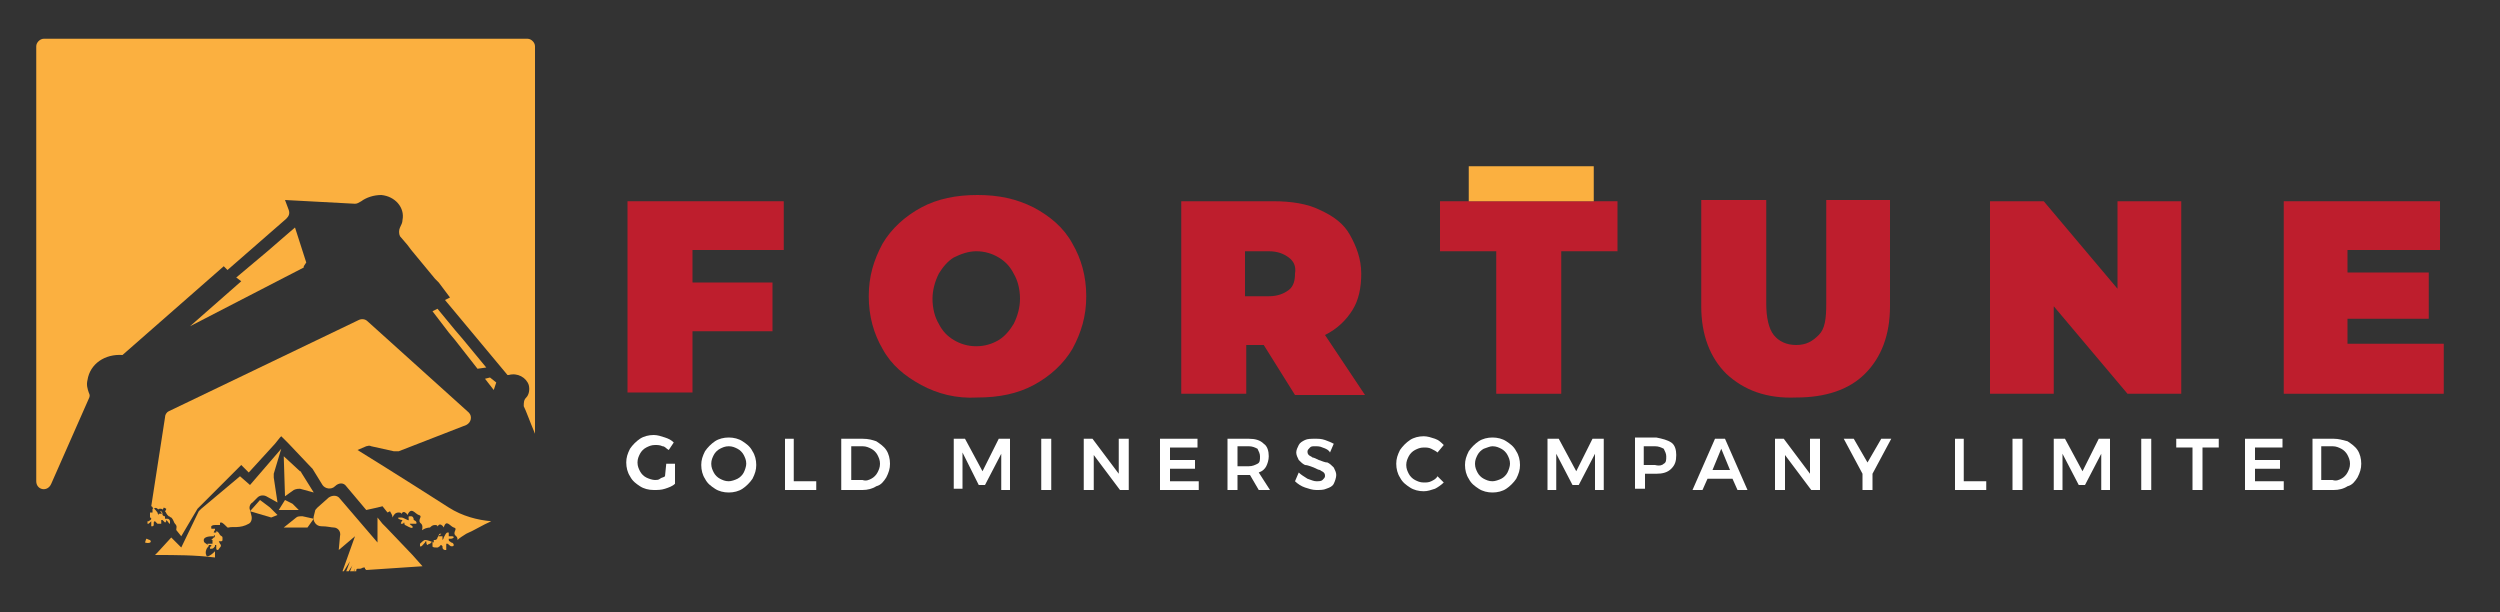 <?xml version="1.0" encoding="utf-8"?>
<!-- Generator: Adobe Illustrator 27.6.1, SVG Export Plug-In . SVG Version: 6.00 Build 0)  -->
<svg version="1.1" id="Layer_1" xmlns="http://www.w3.org/2000/svg" xmlns:xlink="http://www.w3.org/1999/xlink" x="0px" y="0px"
	 viewBox="0 0 200 49" style="enable-background:new 0 0 200 49;" xml:space="preserve">
<rect x="0" y="0" width="200" height="49" fill="#333333" stroke="none"/>
<style type="text/css">
	.st0{fill:#BE1E2D;}
	.st1{fill:#FBB040;}
	.st2{fill:#FFFFFF;}
</style>
<g>
	<path class="st0" d="M55.4,20v2.6h6.4v3.9h-6.4v4.9h-5.2V16.1h12.5V20H55.4z"/>
	<path class="st0" d="M73.7,30.8c-1.3-0.7-2.4-1.6-3.1-2.9c-0.7-1.2-1.1-2.6-1.1-4.2s0.4-2.9,1.1-4.2c0.7-1.2,1.8-2.2,3.1-2.9
		c1.3-0.7,2.8-1,4.5-1s3.1,0.3,4.5,1c1.3,0.7,2.4,1.6,3.1,2.9c0.7,1.2,1.1,2.6,1.1,4.2s-0.4,2.9-1.1,4.2c-0.7,1.2-1.8,2.2-3.1,2.9
		c-1.3,0.7-2.8,1-4.5,1C76.5,31.9,75,31.5,73.7,30.8z M79.9,27.2c0.5-0.3,0.9-0.8,1.2-1.3c0.3-0.6,0.5-1.3,0.5-2
		c0-0.8-0.2-1.5-0.5-2c-0.3-0.6-0.7-1-1.2-1.3s-1.1-0.5-1.8-0.5c-0.6,0-1.2,0.2-1.8,0.5c-0.5,0.3-0.9,0.8-1.2,1.3
		c-0.3,0.6-0.5,1.3-0.5,2c0,0.8,0.2,1.5,0.5,2c0.3,0.6,0.7,1,1.2,1.3s1.1,0.5,1.8,0.5S79.4,27.5,79.9,27.2z"/>
	<path class="st0" d="M101.1,27.6h-1.4v3.9h-5.2V16.1h7.4c1.4,0,2.7,0.2,3.7,0.7c1.1,0.5,1.9,1.1,2.4,2s0.9,1.9,0.9,3.1
		c0,1.1-0.2,2.1-0.7,2.9s-1.2,1.5-2.2,2l3.2,4.8h-5.6L101.1,27.6z M103.1,20.6c-0.4-0.3-0.9-0.5-1.6-0.5h-1.9v3.6h1.9
		c0.7,0,1.2-0.2,1.6-0.5s0.5-0.8,0.5-1.3C103.7,21.3,103.5,20.9,103.1,20.6z"/>
	<path class="st0" d="M119.7,20.1h-4.5v-4h14.2v4h-4.5v11.4h-5.2V20.1z"/>
	<path class="st0" d="M138.1,29.9c-1.3-1.3-2-3.1-2-5.4V16h5.2v8.3c0,1.1,0.2,2,0.6,2.5s1,0.8,1.8,0.8s1.3-0.3,1.8-0.8
		s0.6-1.3,0.6-2.5V16h5.1v8.5c0,2.3-0.7,4.1-2,5.4s-3.2,1.9-5.5,1.9C141.3,31.9,139.5,31.2,138.1,29.9z"/>
	<path class="st0" d="M174.5,16.1v15.4h-4.3l-5.9-7v7h-5.1V16.1h4.3l5.9,7v-7H174.5z"/>
	<path class="st0" d="M195.5,27.6v3.9h-12.8V16.1h12.5V20h-7.4v1.8h6.5v3.7h-6.5v2h7.7V27.6z"/>
</g>
<rect x="117.5" y="13.3" class="st1" width="10" height="2.8"/>
<g>
	<g>
		<path class="st2" d="M53.3,37.1H54v1.6c-0.2,0.2-0.5,0.3-0.8,0.4c-0.3,0.1-0.6,0.1-0.9,0.1c-0.4,0-0.8-0.1-1.1-0.3
			s-0.6-0.4-0.8-0.8c-0.2-0.3-0.3-0.7-0.3-1.1s0.1-0.7,0.3-1.1c0.2-0.3,0.5-0.6,0.8-0.8s0.7-0.3,1.1-0.3c0.3,0,0.6,0.1,0.9,0.2
			c0.3,0.1,0.5,0.2,0.7,0.4L53.5,36c-0.2-0.1-0.3-0.3-0.5-0.3c-0.2-0.1-0.4-0.1-0.6-0.1c-0.3,0-0.5,0.1-0.7,0.2
			c-0.2,0.1-0.4,0.3-0.5,0.5S51,36.7,51,37s0.1,0.5,0.2,0.7c0.1,0.2,0.3,0.4,0.5,0.5s0.5,0.2,0.7,0.2c0.1,0,0.3,0,0.4-0.1
			s0.3-0.1,0.4-0.2L53.3,37.1L53.3,37.1z"/>
		<path class="st2" d="M59.4,35.3c0.3,0.2,0.6,0.4,0.8,0.8c0.2,0.3,0.3,0.7,0.3,1.1s-0.1,0.7-0.3,1.1c-0.2,0.3-0.5,0.6-0.8,0.8
			s-0.7,0.3-1.1,0.3c-0.4,0-0.8-0.1-1.1-0.3s-0.6-0.4-0.8-0.8c-0.2-0.3-0.3-0.7-0.3-1.1s0.1-0.7,0.3-1.1c0.2-0.3,0.5-0.6,0.8-0.8
			s0.7-0.3,1.1-0.3S59.1,35.1,59.4,35.3z M57.6,35.9c-0.2,0.1-0.4,0.3-0.5,0.5s-0.2,0.4-0.2,0.7s0.1,0.5,0.2,0.7
			c0.1,0.2,0.3,0.4,0.5,0.5s0.4,0.2,0.7,0.2c0.2,0,0.5-0.1,0.7-0.2c0.2-0.1,0.4-0.3,0.5-0.5s0.2-0.5,0.2-0.7c0-0.3-0.1-0.5-0.2-0.7
			c-0.1-0.2-0.3-0.4-0.5-0.5s-0.4-0.2-0.7-0.2S57.8,35.8,57.6,35.9z"/>
		<path class="st2" d="M62.7,35.1h0.8v3.4h1.8v0.7h-2.5v-4.1H62.7z"/>
		<path class="st2" d="M70.1,35.3c0.3,0.2,0.6,0.4,0.8,0.7s0.3,0.7,0.3,1.1c0,0.4-0.1,0.7-0.3,1.1c-0.2,0.3-0.4,0.6-0.8,0.7
			c-0.3,0.2-0.7,0.3-1.1,0.3h-1.7v-4.1H69C69.5,35.1,69.8,35.2,70.1,35.3z M69.7,38.3c0.2-0.1,0.4-0.3,0.5-0.5s0.2-0.4,0.2-0.7
			s-0.1-0.5-0.2-0.7s-0.3-0.4-0.5-0.5s-0.4-0.2-0.7-0.2h-0.9v2.7H69C69.3,38.5,69.5,38.4,69.7,38.3z"/>
		<path class="st2" d="M76.3,35.1h0.9l1.4,2.6l1.3-2.6h0.9v4.1h-0.7v-2.9l-1.3,2.5h-0.5L77,36.2v2.9h-0.7V35.1z"/>
		<path class="st2" d="M83.3,35.1h0.8v4.1h-0.8V35.1z"/>
		<path class="st2" d="M89.5,35.1h0.8v4.1h-0.7l-2.1-2.8v2.8h-0.8v-4.1h0.7l2.1,2.8V35.1z"/>
		<path class="st2" d="M92.8,35.1h3v0.7h-2.2v1h2v0.7h-2v1h2.3v0.7h-3.1C92.8,39.2,92.8,35.1,92.8,35.1z"/>
		<path class="st2" d="M100.7,39.2L100,38h-0.1H99v1.2h-0.8v-4.1h1.7c0.5,0,0.9,0.1,1.2,0.4c0.3,0.2,0.4,0.6,0.4,1
			c0,0.3-0.1,0.6-0.2,0.8s-0.3,0.4-0.6,0.5l0.9,1.4C101.6,39.2,100.7,39.2,100.7,39.2z M99,37.3h0.9c0.3,0,0.5-0.1,0.7-0.2
			c0.2-0.1,0.2-0.3,0.2-0.6c0-0.2-0.1-0.4-0.2-0.6c-0.2-0.1-0.4-0.2-0.7-0.2H99V37.3z"/>
		<path class="st2" d="M105.8,35.8c-0.2-0.1-0.4-0.1-0.6-0.1s-0.3,0-0.4,0.1s-0.2,0.2-0.2,0.3s0,0.2,0.1,0.3s0.2,0.1,0.3,0.2
			c0.1,0,0.3,0.1,0.5,0.2c0.3,0.1,0.5,0.2,0.7,0.2c0.2,0.1,0.3,0.2,0.5,0.4c0.1,0.2,0.2,0.4,0.2,0.6c0,0.2-0.1,0.5-0.2,0.7
			s-0.3,0.3-0.6,0.4c-0.2,0.1-0.5,0.1-0.8,0.1s-0.6-0.1-0.9-0.2c-0.3-0.1-0.6-0.3-0.8-0.5l0.3-0.7c0.2,0.2,0.4,0.3,0.7,0.5
			c0.3,0.1,0.5,0.2,0.7,0.2s0.4,0,0.5-0.1s0.2-0.2,0.2-0.3s0-0.2-0.1-0.3s-0.2-0.1-0.3-0.2c-0.1,0-0.3-0.1-0.5-0.2
			c-0.3-0.1-0.5-0.2-0.7-0.2c-0.2-0.1-0.3-0.2-0.5-0.4c-0.1-0.2-0.2-0.4-0.2-0.6c0-0.2,0.1-0.4,0.2-0.6c0.1-0.2,0.3-0.3,0.5-0.4
			c0.2-0.1,0.5-0.1,0.8-0.1s0.5,0,0.8,0.1s0.5,0.2,0.7,0.3l-0.3,0.7C106.3,36,106.1,35.9,105.8,35.8z"/>
		<path class="st2" d="M114.5,35.9c-0.2-0.1-0.4-0.1-0.6-0.1c-0.3,0-0.5,0.1-0.7,0.2c-0.2,0.1-0.4,0.3-0.5,0.5s-0.2,0.4-0.2,0.7
			s0.1,0.5,0.2,0.7s0.3,0.4,0.5,0.5s0.4,0.2,0.7,0.2c0.2,0,0.4,0,0.6-0.1s0.4-0.2,0.5-0.4l0.5,0.5c-0.2,0.2-0.5,0.4-0.7,0.5
			c-0.3,0.1-0.6,0.2-0.9,0.2c-0.4,0-0.8-0.1-1.1-0.3c-0.3-0.2-0.6-0.4-0.8-0.8c-0.2-0.3-0.3-0.7-0.3-1.1s0.1-0.7,0.3-1.1
			c0.2-0.3,0.5-0.6,0.8-0.8s0.7-0.3,1.1-0.3c0.3,0,0.6,0.1,0.9,0.2c0.3,0.1,0.5,0.3,0.7,0.5l-0.5,0.6
			C114.9,36.1,114.7,36,114.5,35.9z"/>
		<path class="st2" d="M120.5,35.3c0.3,0.2,0.6,0.4,0.8,0.8c0.2,0.3,0.3,0.7,0.3,1.1s-0.1,0.7-0.3,1.1c-0.2,0.3-0.5,0.6-0.8,0.8
			s-0.7,0.3-1.1,0.3s-0.8-0.1-1.1-0.3c-0.3-0.2-0.6-0.4-0.8-0.8c-0.2-0.3-0.3-0.7-0.3-1.1s0.1-0.7,0.3-1.1c0.2-0.3,0.5-0.6,0.8-0.8
			s0.7-0.3,1.1-0.3S120.2,35.1,120.5,35.3z M118.7,35.9c-0.2,0.1-0.4,0.3-0.5,0.5s-0.2,0.4-0.2,0.7s0.1,0.5,0.2,0.7s0.3,0.4,0.5,0.5
			s0.4,0.2,0.7,0.2c0.2,0,0.5-0.1,0.7-0.2c0.2-0.1,0.4-0.3,0.5-0.5s0.2-0.5,0.2-0.7c0-0.3-0.1-0.5-0.2-0.7s-0.3-0.4-0.5-0.5
			s-0.4-0.2-0.7-0.2C119.2,35.7,119,35.8,118.7,35.9z"/>
		<path class="st2" d="M123.8,35.1h0.9l1.4,2.6l1.3-2.6h0.9v4.1h-0.7v-2.9l-1.3,2.5h-0.5l-1.3-2.5v2.9h-0.7V35.1z"/>
		<path class="st2" d="M133.7,35.4c0.3,0.2,0.4,0.6,0.4,1c0,0.5-0.1,0.8-0.4,1.1c-0.3,0.3-0.7,0.4-1.2,0.4h-0.9v1.2h-0.8V35h1.7
			C133,35.1,133.4,35.2,133.7,35.4z M133.1,37.1c0.2-0.1,0.2-0.3,0.2-0.6c0-0.2-0.1-0.4-0.2-0.6c-0.2-0.1-0.4-0.2-0.7-0.2h-0.9v1.5
			h0.9C132.8,37.3,133,37.2,133.1,37.1z"/>
		<path class="st2" d="M139,39.2l-0.4-0.9h-2l-0.4,0.9h-0.8l1.8-4.1h0.8l1.8,4.1H139z M137,37.6h1.4l-0.7-1.7L137,37.6z"/>
		<path class="st2" d="M144.8,35.1h0.8v4.1h-0.7l-2.1-2.8v2.8H142v-4.1h0.7l2.1,2.8V35.1z"/>
		<path class="st2" d="M151.3,35.1l-1.5,2.8v1.3H149v-1.3l-1.5-2.8h0.8l1.1,1.9l1.1-1.9H151.3z"/>
		<path class="st2" d="M156.3,35.1h0.8v3.4h1.8v0.7h-2.5v-4.1H156.3z"/>
		<path class="st2" d="M161,35.1h0.8v4.1H161V35.1z"/>
		<path class="st2" d="M164.3,35.1h0.9l1.4,2.6l1.3-2.6h0.9v4.1h-0.7v-2.9l-1.3,2.5h-0.5l-1.3-2.5v2.9h-0.7L164.3,35.1L164.3,35.1z"
			/>
		<path class="st2" d="M171.3,35.1h0.8v4.1h-0.8V35.1z"/>
		<path class="st2" d="M174.2,35.1h3.3v0.7h-1.3v3.4h-0.8v-3.4h-1.3v-0.7H174.2z"/>
		<path class="st2" d="M179.6,35.1h3v0.7h-2.2v1h2v0.7h-2v1h2.3v0.7h-3.1V35.1z"/>
		<path class="st2" d="M187.8,35.3c0.3,0.2,0.6,0.4,0.8,0.7s0.3,0.7,0.3,1.1c0,0.4-0.1,0.7-0.3,1.1c-0.2,0.3-0.4,0.6-0.8,0.7
			c-0.3,0.2-0.7,0.3-1.1,0.3H185v-4.1h1.7C187.1,35.1,187.4,35.2,187.8,35.3z M187.3,38.3c0.2-0.1,0.4-0.3,0.5-0.5s0.2-0.4,0.2-0.7
			s-0.1-0.5-0.2-0.7c-0.1-0.2-0.3-0.4-0.5-0.5s-0.4-0.2-0.7-0.2h-0.9v2.7h0.9C186.9,38.5,187.1,38.4,187.3,38.3z"/>
	</g>
</g>
<g>
	<path class="st1" d="M16.9,43.7c-0.1,0-0.1,0.1-0.1,0.2c0,0,0,0,0.1,0c0.2,0,0.2-0.1,0.3-0.2l0,0c0,0,0,0,0-0.1c0,0,0,0,0.1,0
		c0,0,0,0,0,0.2c0,0.1,0,0.2,0.1,0.2s0.1-0.1,0.2-0.2l0,0c0.1-0.1,0.1-0.2,0-0.3c-0.1-0.2-0.1-0.2-0.1-0.2s0,0,0.1,0l0,0h0.1
		c0,0,0.1,0,0.1-0.1v-0.1c0,0,0,0,0-0.1l0,0c0-0.1-0.1-0.1-0.2-0.2l0,0l0,0c-0.1-0.2-0.2-0.3-0.3-0.3l0,0l0,0v0.1c0,0,0,0-0.1,0
		c-0.2,0-0.3,0.1-0.3,0.1s0,0,0.2,0.1c0,0,0.1,0,0.1,0.1c0,0,0,0.1-0.1,0.1c0,0,0,0-0.1,0.1l-0.1,0.1l0,0H17v0.1l0,0v0.1
		c0,0,0,0,0,0.1l0,0l0,0l0,0c0,0-0.2,0-0.3,0c-0.1,0-0.1,0-0.1,0c0,0.1,0,0.1,0,0.1s0.1,0,0.2,0S16.9,43.6,16.9,43.7
		C17,43.5,17,43.6,16.9,43.7z"/>
	<path class="st1" d="M26.7,42.2c0.3,0,0.6,0.3,0.5,0.7L27.1,44l1.3-1.1l-1,2.8h0.1l0.5-0.8c-0.1,0.3-0.2,0.5-0.3,0.8
		c0.1,0,0.1,0,0.2,0c0.1-0.2,0.2-0.3,0.3-0.5c-0.1,0.2-0.1,0.3-0.2,0.5c0.1,0,0.2,0,0.3,0c0-0.1,0.1-0.1,0.1-0.2
		c0,0.1,0,0.1-0.1,0.2c0.1,0,0.2,0,0.2,0c0-0.1,0-0.2,0.1-0.2h0.1h0.1c0.1,0,0.2-0.1,0.3-0.1c0.1,0,0.1,0,0.1,0.1l0.1,0.1l0,0
		c1.5-0.1,3-0.2,4.5-0.3L33,44.4l-2.1-2.2l-0.3-0.3l-0.4-0.5l0,0v1.2v0.9v-0.1l-3-3.5c-0.2-0.3-0.6-0.3-0.9-0.1l-0.9,0.8
		c-0.1,0.1-0.2,0.2-0.2,0.3l-0.1,0.4c-0.1,0.4,0.2,0.8,0.6,0.8C26.2,42.1,26.5,42.2,26.7,42.2z"/>
	<path class="st1" d="M33.3,41.9c0.1-0.2-0.2-0.3-0.2-0.3c0-0.2-0.1-0.3-0.2-0.3c-0.3,0-0.2,0-0.2,0.3c0,0.1-0.4-0.2-0.6-0.2
		c-0.1,0-0.4,0-0.2,0.1c0.1,0.1,0.3,0.1,0.3,0.1s-0.2,0.3-0.1,0.3c0.1,0,0.2,0,0.2-0.1c0.1,0,0,0.1,0.1,0.2l0.2,0.1
		c0,0,0.5,0.3,0.4,0c0,0-0.3-0.2-0.2-0.2C32.9,41.9,33.2,41.9,33.3,41.9z"/>
	<path class="st1" d="M12,41.4C12.1,41.4,12.1,41.4,12,41.4c0.1,0,0.1,0.1,0.1,0.1c0,0.1-0.1,0.1-0.2,0.2c0,0,0,0-0.1,0v0.2
		c0.1,0,0.1,0,0.2-0.1l0.1-0.1l0,0l0,0c0,0,0,0.1,0,0.2c0,0.1,0,0.2,0,0.2s0,0,0.1,0s0.1-0.1,0.1-0.2c0,0,0,0,0-0.1
		c0,0,0-0.1,0.1-0.1c0,0,0,0,0.1,0.1l0.1,0.1c0.1,0,0.2,0,0.3,0l0,0c0,0,0,0,0-0.1c0,0,0,0,0-0.1s0-0.1,0-0.1s0,0,0.1,0l0,0
		c0.1,0.1,0.2,0.2,0.2,0.2s0.1,0,0.1-0.2l0,0l0,0c0,0,0,0,0.1,0.1l0,0c0.1,0.1,0.1,0.2,0.2,0.2l0,0l0,0l0,0l0,0l0,0c0,0,0,0,0-0.1
		l0,0c0,0,0,0,0-0.1s-0.1-0.2-0.2-0.2h-0.1c-0.1,0-0.1,0-0.1,0s0,0,0-0.1c0,0,0,0,0-0.1l0,0l0,0c-0.1,0-0.1,0-0.2-0.1l0,0
		c0,0,0,0,0-0.1s-0.1-0.2-0.1-0.2l0,0h-0.1c0,0,0,0,0.1,0.1l0,0c0,0,0.1,0.1,0,0.1h-0.1l0,0h-0.1c0,0,0,0,0,0.1l0,0l0,0l0,0l0,0
		c0,0-0.1-0.1-0.1-0.2c-0.1-0.1-0.2-0.3-0.3-0.3h-0.1c0,0,0,0.1,0,0.2V41l0,0c0,0-0.1,0-0.2,0L12,41.4L12,41.4z"/>
	<path class="st1" d="M34,43.2c-0.1,0-0.3,0.2-0.4,0.3c0,0.1,0,0.2,0,0.2c0.1,0.1,0.3-0.2,0.4-0.3c0-0.1,0.1-0.1,0.1-0.1l0,0l0,0
		c0,0.3,0.1,0.3,0.1,0.3s0.1-0.1,0.2-0.1c0,0,0,0,0.1-0.1s0.1-0.1,0.1,0v0.1c0,0,0,0,0,0.1s0,0.1,0,0.1c0,0.1,0.2,0.1,0.3,0.1
		c0,0,0,0,0.1,0s0.1-0.1,0.2-0.1c0,0,0-0.1,0.1-0.1c0,0,0,0,0.1,0.1v0.1c0,0.1,0.1,0.2,0.2,0.2h0.1c0-0.1,0-0.2,0-0.3s0-0.2,0-0.2
		s0,0,0.1,0c0,0,0.1,0,0.1,0.1c0.1,0,0.1,0.1,0.2,0.1h0.1c0.1,0,0.1-0.1,0.1-0.1c0-0.1-0.1-0.2-0.2-0.2c-0.1-0.1-0.2-0.1-0.2-0.2
		c0,0,0,0,0-0.1H36c0.1,0,0.2,0,0.3-0.1l0,0c0-0.1-0.1-0.1-0.2-0.1c-0.1,0-0.1,0-0.2,0l0,0v-0.1c0-0.1,0-0.2,0-0.2h-0.1
		c-0.1,0-0.2,0.2-0.3,0.4c0,0.1-0.1,0.2-0.1,0.2l0,0l0,0l0,0c0,0,0,0,0-0.1c0-0.2,0-0.2,0-0.2s-0.1,0-0.2,0c-0.1,0-0.1,0-0.1,0
		s0-0.1,0.1-0.1l0.1-0.1l0,0c0,0,0,0-0.1,0l0,0c-0.1,0-0.1,0.2-0.2,0.3l0,0c0,0.1-0.1,0.2-0.2,0.2h-0.1c0,0,0,0,0,0.1c0,0,0,0,0,0.1
		C34.2,43.2,34.1,43.2,34,43.2z"/>
	<path class="st1" d="M7.1,31.9c0.1-0.2,0.1-0.3,0-0.5c-0.1-0.3-0.2-0.6-0.1-1c0.2-1.3,1.4-2.1,2.8-2l0,0l8.1-7.1l0.3,0.3l4.7-4.1
		c0.2-0.2,0.3-0.4,0.2-0.7L22.8,16l5.6,0.3c0.2,0,0.3-0.1,0.5-0.2c0.4-0.3,1-0.5,1.6-0.5c1.1,0.1,1.9,1,1.7,2c0,0.2-0.1,0.4-0.2,0.6
		c-0.1,0.2-0.1,0.5,0,0.7l0.6,0.7l0.3,0.4l1.9,2.3l0.3,0.3l0,0l0.9,1.2L35.6,24l0,0l5,6h0.1c0.7-0.2,1.4,0.2,1.6,0.8
		c0.1,0.4,0,0.8-0.2,1s-0.2,0.4-0.2,0.7c0.2,0.4,0.4,1,0.9,2.2v-31c0-0.3-0.3-0.6-0.6-0.6H3.5c-0.3,0-0.6,0.3-0.6,0.6v34.8
		c0,0.7,0.9,0.9,1.2,0.2L7.1,31.9z"/>
	<path class="st1" d="M12,43.2c-0.1,0-0.2-0.1-0.3-0.1l-0.1,0.3C11.9,43.5,12.2,43.4,12,43.2z"/>
	<path class="st1" d="M17.2,44.6c0-0.1,0-0.3,0-0.5l0,0c-0.1,0.1-0.4,0.4-0.6,0.4c-0.1,0-0.1-0.1-0.1-0.1c-0.1-0.2,0-0.5,0.1-0.6
		s0.1-0.1,0.1-0.2c-0.1,0-0.1,0-0.2-0.1c-0.2-0.1-0.2-0.2-0.2-0.3c0-0.2,0.3-0.3,0.7-0.3c0.1,0,0.1,0,0.2,0c-0.1,0-0.1-0.1-0.1-0.2
		c0-0.1,0-0.2,0.1-0.3v-0.1h-0.1H17c-0.1,0-0.1,0-0.1-0.1v-0.1C17,42,17.1,42,17.4,42c0.1,0,0.1,0,0.2,0v-0.1c0-0.1,0-0.1,0.1-0.1
		s0.3,0.2,0.5,0.4c0,0,0,0,0.1,0l0,0l0,0c0.3-0.1,0.9,0.1,1.6-0.3c0.2-0.1,0.3-0.4,0.2-0.7L20,40.8c-0.1-0.2,0-0.5,0.2-0.6l0.4-0.4
		c0.2-0.2,0.5-0.2,0.7-0.1l0.9,0.5l-0.3-2c0-0.1,0-0.2,0-0.3l0.6-2L20,38.8l-0.8-0.7l-3.1,2.6c-0.1,0.1-0.1,0.1-0.2,0.2l-1.4,2.9
		l-0.2-0.2L13.7,43l-1.1,1.2l-0.2,0.2C14.1,44.4,15.6,44.4,17.2,44.6z"/>
	<path class="st1" d="M20.8,40L20,40.9l1.7,0.5l0.5-0.2l-0.6-0.6l0,0L20.8,40z"/>
	<polygon class="st1" points="35.9,26.6 36.4,27.2 38.2,29.5 38.9,29.4 37,27.1 36.4,26.4 35,24.7 34.6,24.9 	"/>
	<polygon class="st1" points="23.9,40.8 23.7,40.6 23.4,40.3 22.8,40 22.3,40.8 	"/>
	<polygon class="st1" points="23.6,18.2 22.9,18.8 22.9,18.8 21.4,20.1 21.4,20.1 18.9,22.2 18.9,22.2 18.9,22.2 19.3,22.5 
		15.2,26.1 24.3,21.4 24.3,21.3 24.3,21.3 24.5,21 	"/>
	<path class="st1" d="M36.3,42.2c0.4,0.1-0.2,0.4,0.2,0.7c0.1,0.1,0.1,0.2,0.1,0.3c0.2-0.2,0.4-0.3,0.7-0.5c0.7-0.3,1.3-0.7,2-1
		c-1.1-0.1-2.3-0.4-3.4-1.1C32,38.1,28.6,36,28.6,36l0.7-0.3c0.1,0,0.2-0.1,0.4,0l1.8,0.4c0.1,0,0.2,0,0.4,0l5.4-2.1
		c0.4-0.2,0.5-0.7,0.2-1l-8.1-7.3c-0.2-0.2-0.5-0.2-0.7-0.1l-15.2,7.3c-0.2,0.1-0.3,0.3-0.3,0.5l-1.1,7.1c0.1,0,0.1,0.1,0.2,0.3
		c0-0.2,0.2-0.2,0.3-0.1c0.3,0.2-0.1,0,0.2,0c0.1,0,0.2,0,0.2,0.1c0-0.1,0.1-0.1,0.1-0.2l0.2,0.1c0,0.1-0.1,0.2-0.1,0.2
		c0.1,0.1,0.1,0.2,0.2,0.3l0.1,0.1c0.1,0,0.1,0.1,0.2,0.1c0.2,0.2,0.2,0.4,0.3,0.5c0.2,0.2,0.1,0.3,0.1,0.5l0.4,0.5l1.3-2.2l0.1-0.1
		l3.4-3.4l0.6,0.6l2.1-2.3l0.4-0.5l0.1-0.1l0,0l0.1,0.1l0.5,0.5l1.8,1.9l0.1,0.1l0.8,1.3c0.2,0.3,0.7,0.4,1,0.1l0,0
		c0.3-0.3,0.7-0.3,0.9,0l1.6,1.9l0.9-0.2l0.4-0.1l0,0l0,0L31,41l0,0l0.2-0.1c0.1,0.2,0.2,0.3,0.2,0.5c0.1-0.2,0.2-0.4,0.5-0.4
		c0.4,0,0,0.3,0.3,0c0.1-0.1,0.3,0,0.4,0.2c0.3-0.7,0.6-0.1,0.9,0c0.4,0.1-0.2,0.4,0.2,0.7c0.2,0.2,0,0.6,0.1,0.5s0.4-0.2,0.6-0.2
		c0.1-0.1,0.2-0.2,0.4-0.2c0.4,0,0,0.3,0.3,0c0.1-0.1,0.3,0,0.4,0.2C35.7,41.5,36,42.1,36.3,42.2z"/>
	<polygon class="st1" points="39.5,31.2 39.7,30.6 39.2,30.2 38.8,30.3 	"/>
	<path class="st1" d="M22.7,36.5l0.1,3.2l0.7-0.5c0.2-0.1,0.4-0.1,0.5-0.1l1.1,0.3l-1-1.6c0-0.1-0.1-0.1-0.1-0.1L22.7,36.5z"/>
	<path class="st1" d="M24.6,42.2l0.5-0.7l-0.9-0.2c-0.2,0-0.4,0-0.5,0.1l-1,0.8C22.7,42.2,24.6,42.2,24.6,42.2z"/>
</g>
</svg>
